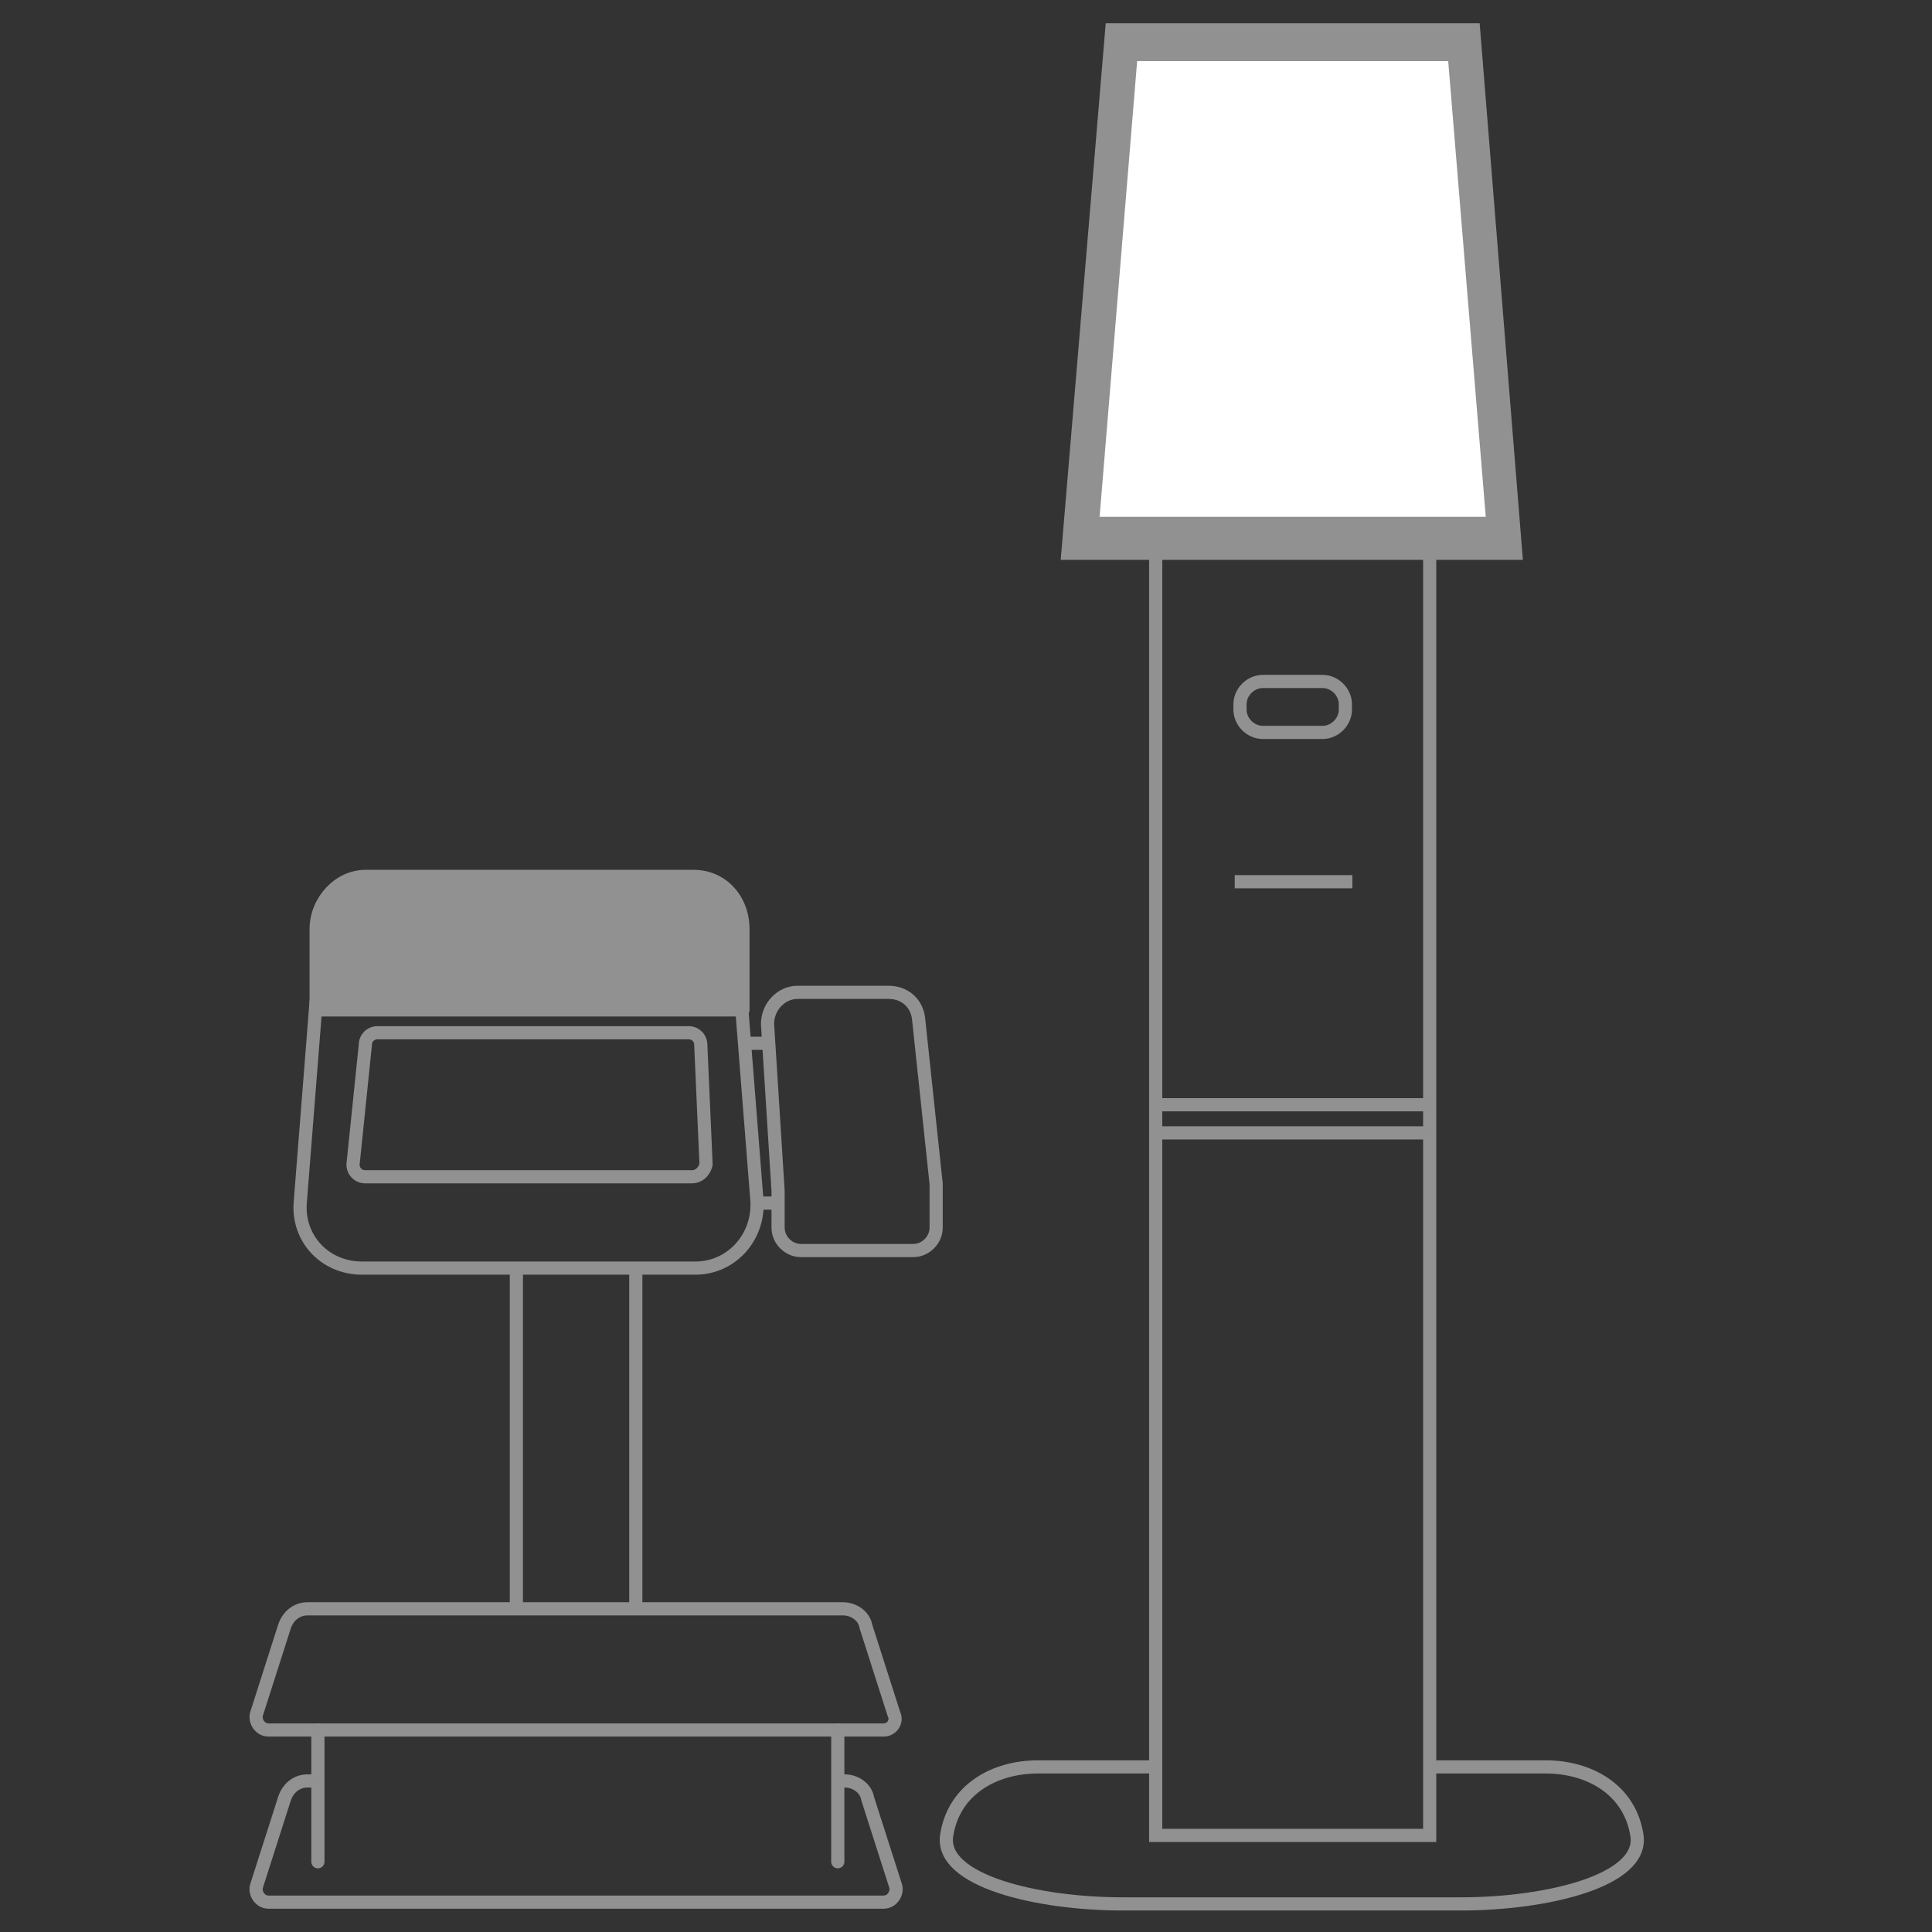 <?xml version="1.0" encoding="utf-8"?>
<svg width="110px" height="110px" version="1.1" id="Livello_1" xmlns="http://www.w3.org/2000/svg" xmlns:xlink="http://www.w3.org/1999/xlink" x="0px" y="0px"
	 viewBox="0 0 110 110" style="enable-background:new 0 0 110 110;" xml:space="preserve">
<rect x="0" y="0" width="110" height="110" fill="#333333" stroke="none"/>
<style type="text/css">
	.st0{fill:#919191;}
	.st1{fill:none;stroke:#929191;stroke-width:0.75;stroke-miterlimit:10;}
	.st2{fill:#FFFFFF;}
	.st3{fill:none;stroke:#929191;stroke-width:0.75;stroke-linejoin:round;stroke-miterlimit:10;}
	.st4{fill:none;stroke:#929191;stroke-width:0.75;stroke-linecap:round;stroke-linejoin:round;stroke-miterlimit:10;}
</style>
<g id="Livello_1_00000076591919856070892970000008612121589530212994_">
</g>
<polygon class="st0" points="86.3,31.5 60.8,31.5 63.3,1.7 83.9,1.7 "/>
<polygon class="st1" points="86.3,31.5 60.8,31.5 63.3,1.7 83.9,1.7 "/>
<polygon class="st2" points="85,29.8 62.2,29.8 64.4,3.1 82.8,3.1 "/>
<polygon class="st1" points="85,29.8 62.2,29.8 64.4,3.1 82.8,3.1 "/>
<path class="st1" d="M65.8,64.5h15.6 M65.8,62.9h15.6 M81.4,100.6H88c2.5,0,4.8,1.3,5.2,3.9c0.4,2.6-5.2,3.9-10,3.9h-9.7h-9.6
	c-4.8,0-10.4-1.3-10-3.9s2.7-3.9,5.2-3.9h6.7 M70.3,50.2H77 M75.3,41.7h-3.4c-0.7,0-1.3-0.6-1.3-1.3v-0.3c0-0.7,0.6-1.3,1.3-1.3h3.4
	c0.7,0,1.3,0.6,1.3,1.3v0.3C76.6,41.1,76,41.7,75.3,41.7z M81.4,104.5H65.8V31h15.6V104.5z"/>
<line class="st3" x1="36.2" y1="91.5" x2="36.2" y2="72.2"/>
<line class="st3" x1="29.4" y1="91.5" x2="29.4" y2="72.2"/>
<line class="st4" x1="47.7" y1="98.5" x2="47.7" y2="106"/>
<line class="st4" x1="18.1" y1="98.5" x2="18.1" y2="106"/>
<path class="st3" d="M47.7,101.4h0.4c0.6,0,1.2,0.4,1.3,1l1.6,5c0.1,0.4-0.2,0.9-0.7,0.9h-35c-0.5,0-0.8-0.5-0.7-0.9l1.6-5
	c0.2-0.6,0.7-1,1.3-1h0.6"/>
<path class="st3" d="M50.3,98.5h-35c-0.5,0-0.8-0.5-0.7-0.9l1.6-5c0.2-0.6,0.7-1,1.3-1H48c0.6,0,1.2,0.4,1.3,1l1.6,5
	C51.1,98,50.8,98.5,50.3,98.5z"/>
<path class="st0" d="M42.3,57.5H18v-4.6c0-1.6,1.3-3,2.8-3h18.7c1.6,0,2.8,1.3,2.8,3V57.5z"/>
<path class="st3" d="M42.3,57.5H18v-4.6c0-1.6,1.3-3,2.8-3h18.7c1.6,0,2.8,1.3,2.8,3V57.5z"/>
<path class="st3" d="M43,68.5h1.4 M42.3,59.4h1.4 M43.7,58.3l0.6,9.5v2.1c0,0.7,0.6,1.3,1.3,1.3H52c0.7,0,1.3-0.6,1.3-1.3v-2.5
	l-1-9.4c-0.1-0.9-0.8-1.5-1.7-1.5h-5.2C44.5,56.5,43.7,57.3,43.7,58.3z M39.4,67H20.8c-0.4,0-0.7-0.3-0.7-0.7l0.7-6.8
	c0-0.4,0.3-0.7,0.7-0.7h17.7c0.4,0,0.7,0.3,0.7,0.7l0.3,6.8C40.1,66.7,39.8,67,39.4,67z M18,57l-0.9,11.4c-0.2,2.1,1.4,3.8,3.5,3.8
	h19c2,0,3.6-1.7,3.5-3.8L42.2,57"/>
</svg>
